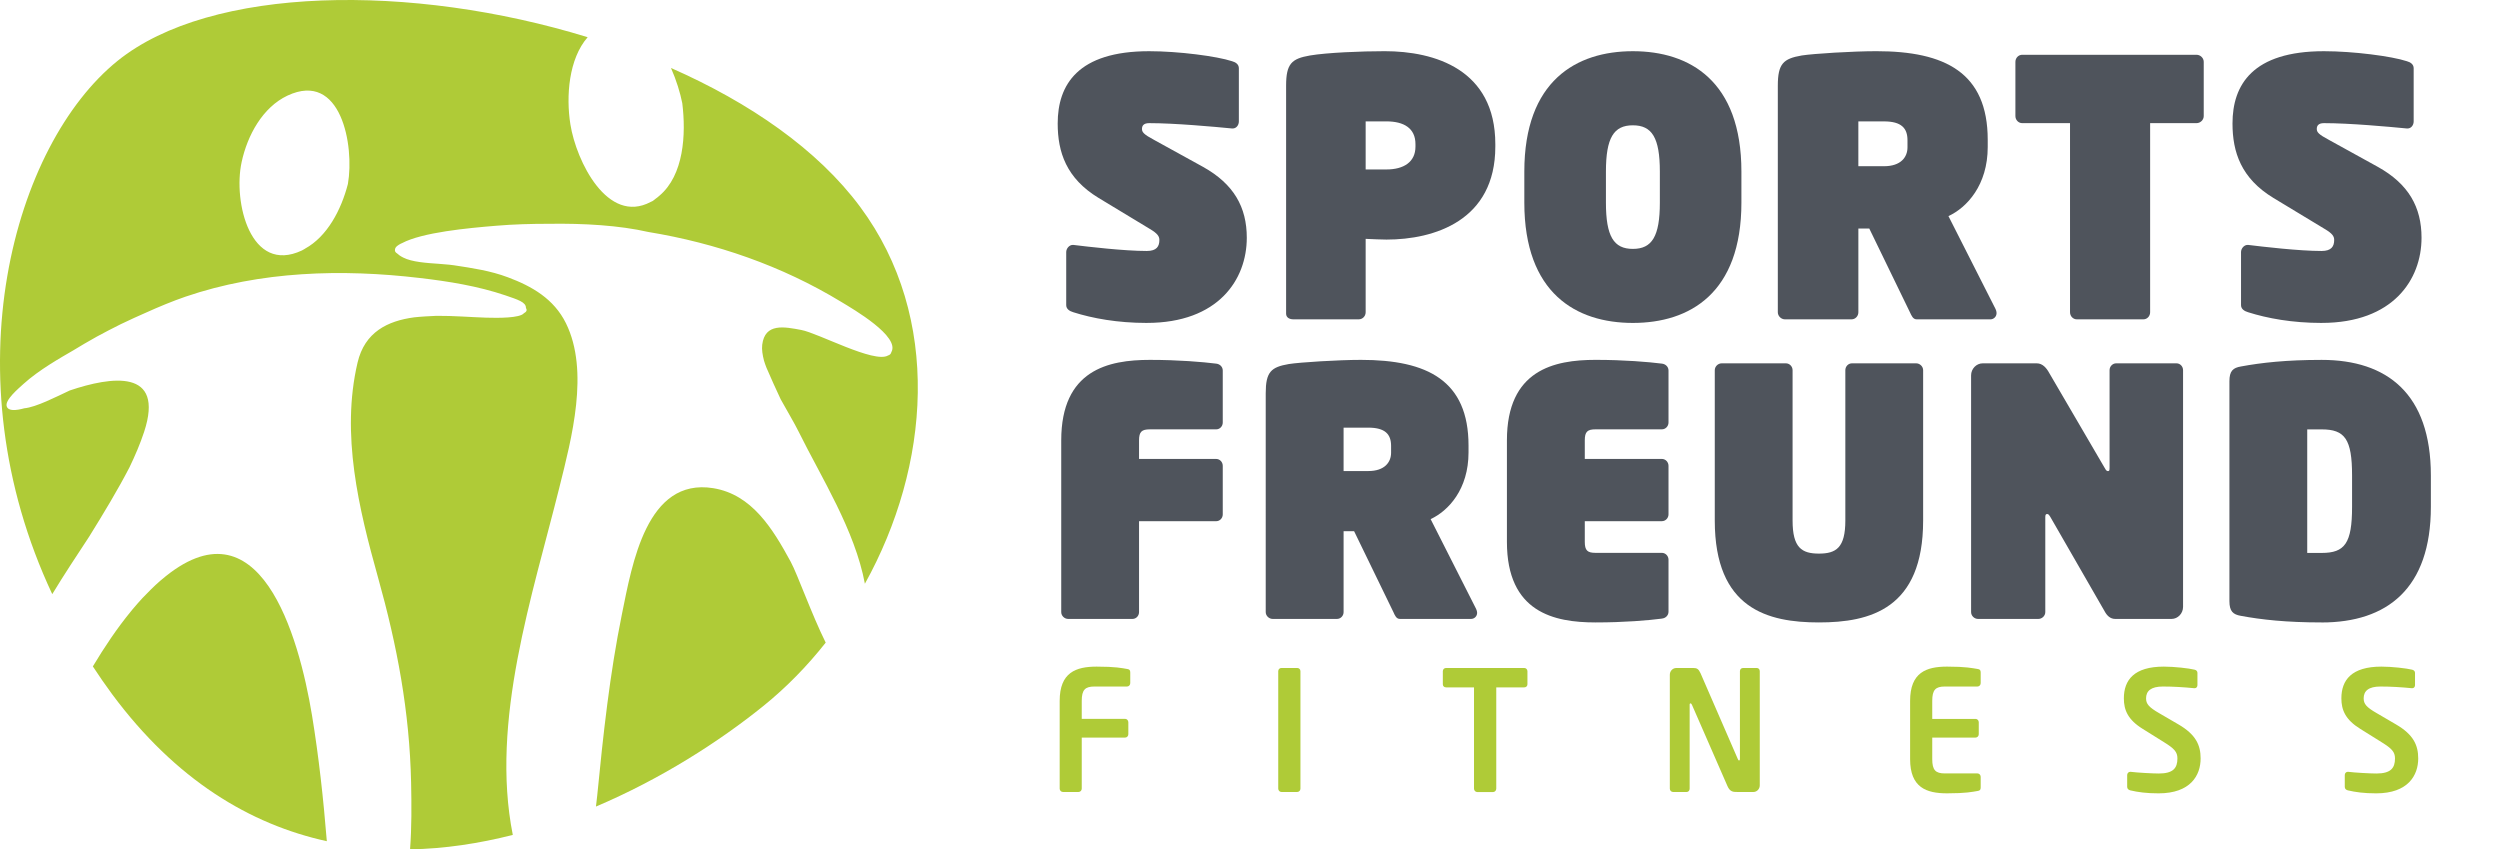 <?xml version="1.0" encoding="UTF-8" standalone="no"?> <svg xmlns:dc="http://purl.org/dc/elements/1.1/" xmlns:cc="http://creativecommons.org/ns#" xmlns:rdf="http://www.w3.org/1999/02/22-rdf-syntax-ns#" xmlns:svg="http://www.w3.org/2000/svg" xmlns="http://www.w3.org/2000/svg" id="svg7369" version="1.1" viewBox="0 0 156 53" height="53" width="156"><defs id="defs7363"></defs><path id="path3026" d="m 71.558,20.151 c -1.832,0 -3.388,-0.288 -4.579,-0.666 -0.234,-0.069 -0.447,-0.199 -0.447,-0.447 v -3.308 c 0,-0.223 0.191,-0.447 0.405,-0.447 h 0.043 c 0.891,0.11 3.171,0.378 4.579,0.378 0.619,0 0.786,-0.288 0.786,-0.686 0,-0.223 -0.109,-0.402 -0.595,-0.69 l -3.194,-1.932 c -2.023,-1.226 -2.556,-2.866 -2.556,-4.648 0,-2.419 1.257,-4.51 5.707,-4.51 1.832,0 4.236,0.313 5.174,0.625 0.234,0.065 0.424,0.199 0.424,0.442 v 3.313 c 0,0.244 -0.167,0.442 -0.381,0.442 h -0.043 c -1.132,-0.11 -3.579,-0.333 -5.174,-0.333 -0.362,0 -0.447,0.179 -0.447,0.357 0,0.199 0.085,0.333 0.786,0.706 l 3.027,1.668 c 1.918,1.068 2.727,2.513 2.727,4.421 0,2.602 -1.77,5.314 -6.24,5.314" style="fill:#4f545c;fill-opacity:1;fill-rule:nonzero;stroke:none;stroke-width:1.017"></path><path id="path3028" d="m 86.512,14.95 c -0.424,0 -0.7,-0.025 -1.295,-0.045 v 4.579 c 0,0.244 -0.191,0.442 -0.428,0.442 h -4.089 c -0.234,0 -0.447,-0.11 -0.447,-0.353 V 5.35 c 0,-1.376 0.342,-1.689 1.49,-1.888 1.062,-0.179 3.194,-0.268 4.664,-0.268 3.108,0 6.901,1.133 6.901,5.801 v 0.154 c 0,4.624 -3.816,5.801 -6.796,5.801 m 1.813,-5.955 c 0,-0.999 -0.727,-1.421 -1.813,-1.421 h -1.295 v 3 h 1.295 c 1.085,0 1.813,-0.467 1.813,-1.425 z m 0,0" style="fill:#4f545c;fill-opacity:1;fill-rule:nonzero;stroke:none;stroke-width:1.017"></path><path id="path3030" d="m 101.891,20.151 c -3.532,0 -6.773,-1.843 -6.773,-7.51 v -1.932 c 0,-5.667 3.241,-7.514 6.773,-7.514 3.536,0 6.773,1.847 6.773,7.514 v 1.932 c 0,5.667 -3.237,7.51 -6.773,7.51 m 1.684,-9.442 c 0,-2.115 -0.49,-2.89 -1.684,-2.89 -1.194,0 -1.681,0.775 -1.681,2.89 v 1.932 c 0,2.111 0.486,2.89 1.681,2.89 1.194,0 1.684,-0.779 1.684,-2.89 z m 0,0" style="fill:#4f545c;fill-opacity:1;fill-rule:nonzero;stroke:none;stroke-width:1.017"></path><path id="path3032" d="m 124.201,19.927 h -4.598 c -0.234,0 -0.319,-0.223 -0.424,-0.442 l -2.536,-5.225 h -0.681 v 5.225 c 0,0.244 -0.191,0.442 -0.428,0.442 h -4.151 c -0.234,0 -0.447,-0.199 -0.447,-0.442 V 5.35 c 0,-1.376 0.342,-1.689 1.49,-1.888 0.724,-0.114 3.194,-0.268 4.664,-0.268 4.279,0 6.944,1.336 6.944,5.533 V 9.174 c 0,2.375 -1.299,3.779 -2.451,4.311 l 2.941,5.801 c 0.039,0.085 0.062,0.175 0.062,0.244 0,0.244 -0.191,0.398 -0.385,0.398 M 119.027,8.748 c 0,-0.751 -0.381,-1.173 -1.467,-1.173 h -1.599 v 2.797 h 1.599 c 1.066,0 1.467,-0.576 1.467,-1.177 z m 0,0" style="fill:#4f545c;fill-opacity:1;fill-rule:nonzero;stroke:none;stroke-width:1.017"></path><path id="path3034" d="m 137.066,7.684 h -2.898 V 19.485 c 0,0.244 -0.187,0.442 -0.42,0.442 h -4.155 c -0.234,0 -0.424,-0.199 -0.424,-0.442 V 7.684 h -2.984 c -0.234,0 -0.424,-0.199 -0.424,-0.442 V 3.86 c 0,-0.244 0.191,-0.442 0.424,-0.442 h 10.881 c 0.234,0 0.447,0.199 0.447,0.442 v 3.382 c 0,0.244 -0.214,0.442 -0.447,0.442" style="fill:#4f545c;fill-opacity:1;fill-rule:nonzero;stroke:none;stroke-width:1.017"></path><path id="path3036" d="m 144.866,20.151 c -1.832,0 -3.388,-0.288 -4.579,-0.666 -0.234,-0.069 -0.447,-0.199 -0.447,-0.447 v -3.308 c 0,-0.223 0.191,-0.447 0.405,-0.447 h 0.043 c 0.895,0.11 3.174,0.378 4.579,0.378 0.615,0 0.786,-0.288 0.786,-0.686 0,-0.223 -0.105,-0.402 -0.595,-0.69 l -3.194,-1.932 c -2.023,-1.226 -2.556,-2.866 -2.556,-4.648 0,-2.419 1.257,-4.51 5.707,-4.51 1.832,0 4.236,0.313 5.174,0.625 0.237,0.065 0.424,0.199 0.424,0.442 v 3.313 c 0,0.244 -0.167,0.442 -0.377,0.442 h -0.047 c -1.128,-0.11 -3.575,-0.333 -5.174,-0.333 -0.362,0 -0.447,0.179 -0.447,0.357 0,0.199 0.085,0.333 0.79,0.706 l 3.023,1.668 c 1.918,1.068 2.723,2.513 2.723,4.421 0,2.602 -1.766,5.314 -6.236,5.314" style="fill:#4f545c;fill-opacity:1;fill-rule:nonzero;stroke:none;stroke-width:1.017"></path><path id="path3038" d="m 75.892,32.524 h -4.816 v 5.671 c 0,0.235 -0.183,0.426 -0.408,0.426 h -4.015 c -0.226,0 -0.432,-0.191 -0.432,-0.426 V 27.482 c 0,-4.405 2.941,-5.026 5.536,-5.026 1.79,0 3.291,0.13 4.135,0.235 0.226,0.025 0.408,0.195 0.408,0.43 v 3.244 c 0,0.235 -0.183,0.426 -0.408,0.426 h -4.135 c -0.517,0 -0.681,0.15 -0.681,0.69 v 1.157 h 4.816 c 0.226,0 0.408,0.195 0.408,0.43 v 3.028 c 0,0.235 -0.183,0.426 -0.408,0.426" style="fill:#4f545c;fill-opacity:1;fill-rule:nonzero;stroke:none;stroke-width:1.017"></path><path id="path3040" d="m 91.803,38.621 h -4.447 c -0.226,0 -0.311,-0.211 -0.408,-0.426 l -2.451,-5.046 h -0.657 v 5.046 c 0,0.235 -0.187,0.426 -0.412,0.426 h -4.015 c -0.222,0 -0.432,-0.191 -0.432,-0.426 V 24.539 c 0,-1.332 0.331,-1.632 1.443,-1.823 0.7,-0.11 3.085,-0.26 4.505,-0.26 4.135,0 6.707,1.287 6.707,5.346 v 0.43 c 0,2.298 -1.253,3.645 -2.365,4.161 l 2.84,5.606 c 0.039,0.085 0.062,0.171 0.062,0.239 0,0.231 -0.187,0.382 -0.37,0.382 m -4.999,-10.798 c 0,-0.727 -0.373,-1.137 -1.42,-1.137 h -1.544 v 2.708 h 1.544 c 1.027,0 1.42,-0.56 1.42,-1.141 z m 0,0" style="fill:#4f545c;fill-opacity:1;fill-rule:nonzero;stroke:none;stroke-width:1.017"></path><path id="path3042" d="m 103.703,38.601 c -0.844,0.11 -2.346,0.239 -4.139,0.239 -2.587,0 -5.532,-0.625 -5.532,-5.026 v -6.337 c 0,-4.396 2.945,-5.022 5.532,-5.022 1.793,0 3.295,0.13 4.139,0.235 0.226,0.025 0.412,0.195 0.412,0.43 v 3.244 c 0,0.235 -0.187,0.426 -0.412,0.426 h -4.139 c -0.51,0 -0.673,0.15 -0.673,0.686 v 1.161 h 4.812 c 0.226,0 0.412,0.195 0.412,0.43 v 3.028 c 0,0.235 -0.187,0.426 -0.412,0.426 h -4.812 v 1.291 c 0,0.536 0.164,0.686 0.673,0.686 h 4.139 c 0.226,0 0.412,0.195 0.412,0.426 v 3.244 c 0,0.239 -0.187,0.41 -0.412,0.43" style="fill:#4f545c;fill-opacity:1;fill-rule:nonzero;stroke:none;stroke-width:1.017"></path><path id="path3044" d="m 113.503,38.84 c -3.19,0 -6.501,-0.84 -6.501,-6.357 V 23.102 c 0,-0.235 0.202,-0.43 0.432,-0.43 h 4.007 c 0.229,0 0.416,0.195 0.416,0.43 v 9.381 c 0,1.697 0.572,2.062 1.646,2.062 1.07,0 1.646,-0.365 1.646,-2.062 V 23.102 c 0,-0.235 0.183,-0.43 0.412,-0.43 h 4.011 c 0.226,0 0.432,0.195 0.432,0.43 v 9.381 c 0,5.517 -3.314,6.357 -6.501,6.357" style="fill:#4f545c;fill-opacity:1;fill-rule:nonzero;stroke:none;stroke-width:1.017"></path><path id="path3046" d="m 135.506,38.621 h -3.517 c -0.311,0 -0.517,-0.211 -0.657,-0.471 l -3.396,-5.902 c -0.105,-0.171 -0.144,-0.171 -0.187,-0.171 h -0.022 c -0.062,0 -0.101,0.041 -0.101,0.191 v 5.927 c 0,0.235 -0.206,0.426 -0.432,0.426 h -3.766 c -0.226,0 -0.432,-0.191 -0.432,-0.426 V 23.423 c 0,-0.41 0.331,-0.751 0.724,-0.751 h 3.373 c 0.37,0 0.615,0.3 0.778,0.601 l 3.462,5.927 c 0.101,0.195 0.159,0.195 0.199,0.195 0.066,0 0.105,0 0.105,-0.195 V 23.098 c 0,-0.231 0.187,-0.426 0.412,-0.426 h 3.766 c 0.226,0 0.408,0.195 0.408,0.426 v 14.772 c 0,0.41 -0.327,0.751 -0.716,0.751" style="fill:#4f545c;fill-opacity:1;fill-rule:nonzero;stroke:none;stroke-width:1.017"></path><path id="path3048" d="m 144.874,38.84 c -2.221,0 -3.766,-0.175 -5.038,-0.41 -0.494,-0.085 -0.72,-0.28 -0.72,-0.921 V 23.788 c 0,-0.645 0.226,-0.836 0.72,-0.921 1.272,-0.235 2.817,-0.41 5.038,-0.41 4.073,0 6.812,2.103 6.812,7.214 v 1.953 c 0,5.111 -2.739,7.218 -6.812,7.218 m 1.895,-9.17 c 0,-2.277 -0.451,-2.878 -1.895,-2.878 h -0.903 v 7.709 h 0.903 c 1.443,0 1.895,-0.601 1.895,-2.878 z m 0,0" style="fill:#4f545c;fill-opacity:1;fill-rule:nonzero;stroke:none;stroke-width:1.017"></path><path id="path3050" d="m 34.912,30.384 c 0.755,-3.028 1.875,-7.226 0.405,-10.21 -0.755,-1.53 -2.124,-2.31 -3.622,-2.87 -1.089,-0.41 -2.221,-0.576 -3.369,-0.751 -0.093,-0.012 -0.198,-0.025 -0.303,-0.037 -0.214,-0.012 -0.42,-0.032 -0.63,-0.053 -0.786,-0.053 -1.688,-0.114 -2.229,-0.39 -0.187,-0.093 -0.3,-0.179 -0.381,-0.256 -0.109,-0.065 -0.156,-0.146 -0.136,-0.24 0.004,-0.187 0.253,-0.309 0.342,-0.361 0,0 0.004,-0.004 0.004,-0.004 0.027,-0.012 0.054,-0.025 0.086,-0.037 1.272,-0.678 4.108,-0.942 5.878,-1.088 1.097,-0.093 2.202,-0.122 3.303,-0.122 2.179,-0.032 4.38,0.097 6.197,0.511 4.213,0.694 8.313,2.099 12.033,4.36 0.774,0.467 3.696,2.164 3.128,3.142 -0.023,0.097 -0.086,0.171 -0.21,0.207 -0.852,0.503 -4.357,-1.401 -5.411,-1.595 -1.054,-0.199 -2.268,-0.447 -2.435,0.926 -0.035,0.296 0.02,0.637 0.113,0.995 0.047,0.142 0.086,0.276 0.152,0.434 0.288,0.67 0.584,1.323 0.887,1.969 0.428,0.775 0.864,1.498 1.116,2.013 1.428,2.89 3.513,6.142 4.139,9.499 4.065,-7.331 4.832,-16.599 -0.288,-23.508 -2.661,-3.593 -6.905,-6.515 -11.811,-8.675 0.338,0.767 0.576,1.551 0.704,2.196 0.241,1.944 0.101,4.494 -1.435,5.781 -0.078,0.069 -0.156,0.134 -0.241,0.191 -0.058,0.041 -0.105,0.093 -0.167,0.13 -0.015,0.008 -0.027,0.012 -0.043,0.02 -0.027,0.012 -0.054,0.025 -0.086,0.041 C 37.911,14.033 35.958,10.055 35.593,7.765 35.312,6.004 35.488,3.673 36.67,2.322 25.692,-1.056 13.158,-0.902 7.334,3.799 0.868,9.02 -3.193,23.337 3.261,37.075 c 0.727,-1.202 1.517,-2.391 2.303,-3.589 0.91,-1.465 1.805,-2.951 2.517,-4.327 0.346,-0.719 0.661,-1.449 0.91,-2.204 1.311,-3.982 -2.058,-3.459 -4.637,-2.59 -0.836,0.39 -2.105,1.047 -2.836,1.112 -0.541,0.15 -0.988,0.175 -1.093,-0.106 -0.156,-0.398 0.747,-1.141 1.031,-1.405 0.973,-0.885 2.342,-1.652 3.104,-2.095 0.447,-0.276 0.93,-0.556 1.451,-0.848 0.008,-0.004 0.015,-0.008 0.02,-0.012 0.479,-0.26 0.988,-0.524 1.517,-0.788 0.043,-0.016 0.089,-0.041 0.132,-0.061 0.447,-0.215 0.914,-0.43 1.4,-0.641 0.844,-0.382 1.7,-0.735 2.49,-1.007 4.692,-1.603 9.768,-1.742 14.647,-1.165 1.774,0.207 3.61,0.503 5.314,1.08 0.766,0.264 1.303,0.422 1.288,0.792 0.089,0.13 0.035,0.239 -0.128,0.325 -0.245,0.304 -1.595,0.3 -2.357,0.276 -0.922,-0.028 -2.015,-0.122 -3.097,-0.114 -0.226,0.008 -0.459,0.025 -0.708,0.037 -0.245,0.012 -0.467,0.037 -0.685,0.057 -1.657,0.223 -3.085,0.917 -3.532,2.825 -1.05,4.478 0.078,9.118 1.28,13.417 1.19,4.25 1.965,8.346 2.062,12.799 0.027,1.376 0.039,2.777 -0.066,4.157 2.163,-0.037 4.314,-0.369 6.411,-0.901 -1.416,-7.124 1.233,-14.947 2.914,-21.714 M 21.709,11.48 c -0.416,1.612 -1.288,3.28 -2.68,4.039 0,0.004 -0.004,0.004 -0.008,0.008 -0.058,0.032 -0.117,0.073 -0.179,0.101 -3.217,1.514 -4.303,-3.024 -3.766,-5.505 0.358,-1.677 1.311,-3.426 2.863,-4.157 3.346,-1.567 4.186,3.118 3.77,5.513" style="fill:#AFCB37;fill-opacity:1;fill-rule:nonzero;stroke:none;stroke-width:1.017"></path><path id="path3052" d="m 10.073,36.181 c -0.031,0.025 -0.058,0.049 -0.089,0.073 -0.377,0.329 -0.739,0.694 -1.093,1.064 -0.206,0.223 -0.408,0.455 -0.607,0.69 -0.039,0.045 -0.074,0.093 -0.113,0.138 -0.871,1.06 -1.665,2.249 -2.377,3.438 0.381,0.581 0.778,1.161 1.202,1.733 3.972,5.358 8.617,8.127 13.398,9.174 -0.214,-2.631 -0.498,-5.257 -0.926,-7.863 -0.821,-4.957 -3.276,-13.676 -9.395,-8.448" style="fill:#AFCB37;fill-opacity:1;fill-rule:nonzero;stroke:none;stroke-width:1.017"></path><path id="path3054" d="m 44.506,30.462 c -4.159,-0.67 -5.057,4.721 -5.699,7.867 -0.762,3.747 -1.167,7.514 -1.541,11.318 -0.02,0.223 -0.047,0.455 -0.078,0.682 4.034,-1.713 7.66,-4.027 10.461,-6.288 1.416,-1.145 2.719,-2.476 3.875,-3.942 -0.875,-1.758 -1.758,-4.258 -2.182,-5.042 -1.124,-2.066 -2.42,-4.202 -4.836,-4.595" style="fill:#AFCB37;fill-opacity:1;fill-rule:nonzero;stroke:none;stroke-width:1.017"></path><path id="path3056" d="m 70.329,42.839 h -2.038 c -0.58,0 -0.79,0.207 -0.79,0.893 v 1.124 h 2.708 c 0.109,0 0.199,0.097 0.199,0.211 v 0.751 c 0,0.114 -0.089,0.207 -0.199,0.207 h -2.708 v 3.187 c 0,0.114 -0.089,0.207 -0.199,0.207 h -0.976 c -0.113,0 -0.202,-0.093 -0.202,-0.207 v -5.48 c 0,-1.77 1.011,-2.135 2.307,-2.135 1.187,0 1.579,0.093 1.898,0.146 0.148,0.02 0.199,0.073 0.199,0.219 v 0.666 c 0,0.118 -0.09,0.211 -0.199,0.211" style="fill:#AFCB37;fill-opacity:1;fill-rule:nonzero;stroke:none;stroke-width:1.017"></path><path id="path3058" d="m 80.949,49.419 h -0.988 c -0.109,0 -0.199,-0.093 -0.199,-0.207 v -7.331 c 0,-0.118 0.089,-0.199 0.199,-0.199 h 0.988 c 0.109,0 0.199,0.081 0.199,0.199 v 7.331 c 0,0.114 -0.089,0.207 -0.199,0.207" style="fill:#AFCB37;fill-opacity:1;fill-rule:nonzero;stroke:none;stroke-width:1.017"></path><path id="path3060" d="m 95.114,42.892 h -1.747 v 6.321 c 0,0.114 -0.089,0.211 -0.199,0.211 h -0.988 c -0.109,0 -0.202,-0.097 -0.202,-0.211 v -6.321 h -1.747 c -0.109,0 -0.199,-0.073 -0.199,-0.191 v -0.82 c 0,-0.114 0.089,-0.199 0.199,-0.199 h 4.882 c 0.109,0 0.199,0.085 0.199,0.199 v 0.82 c 0,0.118 -0.089,0.191 -0.199,0.191" style="fill:#AFCB37;fill-opacity:1;fill-rule:nonzero;stroke:none;stroke-width:1.017"></path><path id="path3062" d="m 109.41,49.419 h -1.008 c -0.241,0 -0.451,0 -0.611,-0.373 l -2.217,-5.074 c -0.028,-0.061 -0.059,-0.081 -0.089,-0.081 -0.028,0 -0.051,0.02 -0.051,0.081 v 5.241 c 0,0.114 -0.078,0.207 -0.187,0.207 h -0.848 c -0.113,0 -0.202,-0.093 -0.202,-0.207 v -7.112 c 0,-0.231 0.183,-0.418 0.401,-0.418 h 1.078 c 0.21,0 0.319,0.061 0.44,0.333 l 2.326,5.354 c 0.019,0.053 0.051,0.085 0.078,0.085 0.019,0 0.051,-0.032 0.051,-0.097 v -5.476 c 0,-0.118 0.082,-0.199 0.191,-0.199 h 0.86 c 0.109,0 0.187,0.081 0.187,0.199 v 7.124 c 0,0.227 -0.179,0.414 -0.397,0.414" style="fill:#AFCB37;fill-opacity:1;fill-rule:nonzero;stroke:none;stroke-width:1.017"></path><path id="path3064" d="m 123.396,49.358 c -0.319,0.053 -0.712,0.146 -1.898,0.146 -1.299,0 -2.307,-0.365 -2.307,-2.135 v -3.633 c 0,-1.774 1.008,-2.139 2.307,-2.139 1.187,0 1.579,0.097 1.898,0.146 0.148,0.02 0.199,0.073 0.199,0.219 v 0.666 c 0,0.118 -0.09,0.211 -0.199,0.211 h -2.038 c -0.58,0 -0.786,0.207 -0.786,0.897 v 1.124 h 2.704 c 0.109,0 0.199,0.093 0.199,0.207 v 0.751 c 0,0.114 -0.089,0.207 -0.199,0.207 h -2.704 v 1.344 c 0,0.686 0.206,0.893 0.786,0.893 h 2.038 c 0.109,0 0.199,0.097 0.199,0.211 v 0.666 c 0,0.146 -0.051,0.199 -0.199,0.219" style="fill:#AFCB37;fill-opacity:1;fill-rule:nonzero;stroke:none;stroke-width:1.017"></path><path id="path3066" d="m 134.693,49.505 c -0.747,0 -1.284,-0.073 -1.766,-0.187 -0.097,-0.025 -0.191,-0.093 -0.191,-0.211 v -0.747 c 0,-0.118 0.094,-0.199 0.191,-0.199 h 0.019 c 0.401,0.053 1.4,0.106 1.766,0.106 0.891,0 1.159,-0.337 1.159,-0.938 0,-0.406 -0.191,-0.617 -0.848,-1.023 l -1.319,-0.824 c -0.926,-0.572 -1.175,-1.177 -1.175,-1.904 0,-1.145 0.638,-1.981 2.494,-1.981 0.657,0 1.579,0.106 1.918,0.191 0.101,0.02 0.179,0.093 0.179,0.195 v 0.771 c 0,0.106 -0.07,0.191 -0.171,0.191 h -0.019 c -0.657,-0.065 -1.319,-0.106 -1.965,-0.106 -0.739,0 -1.05,0.272 -1.05,0.739 0,0.345 0.171,0.552 0.821,0.926 l 1.198,0.698 c 1.097,0.637 1.385,1.303 1.385,2.127 0,1.051 -0.626,2.176 -2.626,2.176" style="fill:#AFCB37;fill-opacity:1;fill-rule:nonzero;stroke:none;stroke-width:1.017"></path><path id="path3068" d="m 148.27,49.505 c -0.747,0 -1.288,-0.073 -1.766,-0.187 -0.101,-0.025 -0.19,-0.093 -0.19,-0.211 v -0.747 c 0,-0.118 0.089,-0.199 0.19,-0.199 h 0.019 c 0.401,0.053 1.4,0.106 1.766,0.106 0.891,0 1.159,-0.337 1.159,-0.938 0,-0.406 -0.191,-0.617 -0.848,-1.023 l -1.319,-0.824 c -0.926,-0.572 -1.179,-1.177 -1.179,-1.904 0,-1.145 0.638,-1.981 2.498,-1.981 0.657,0 1.576,0.106 1.914,0.191 0.101,0.02 0.183,0.093 0.183,0.195 v 0.771 c 0,0.106 -0.07,0.191 -0.171,0.191 h -0.019 c -0.657,-0.065 -1.319,-0.106 -1.968,-0.106 -0.735,0 -1.046,0.272 -1.046,0.739 0,0.345 0.167,0.552 0.821,0.926 l 1.194,0.698 c 1.097,0.637 1.389,1.303 1.389,2.127 0,1.051 -0.63,2.176 -2.626,2.176" style="fill:#AFCB37;fill-opacity:1;fill-rule:nonzero;stroke:none;stroke-width:1.017"></path></svg> 